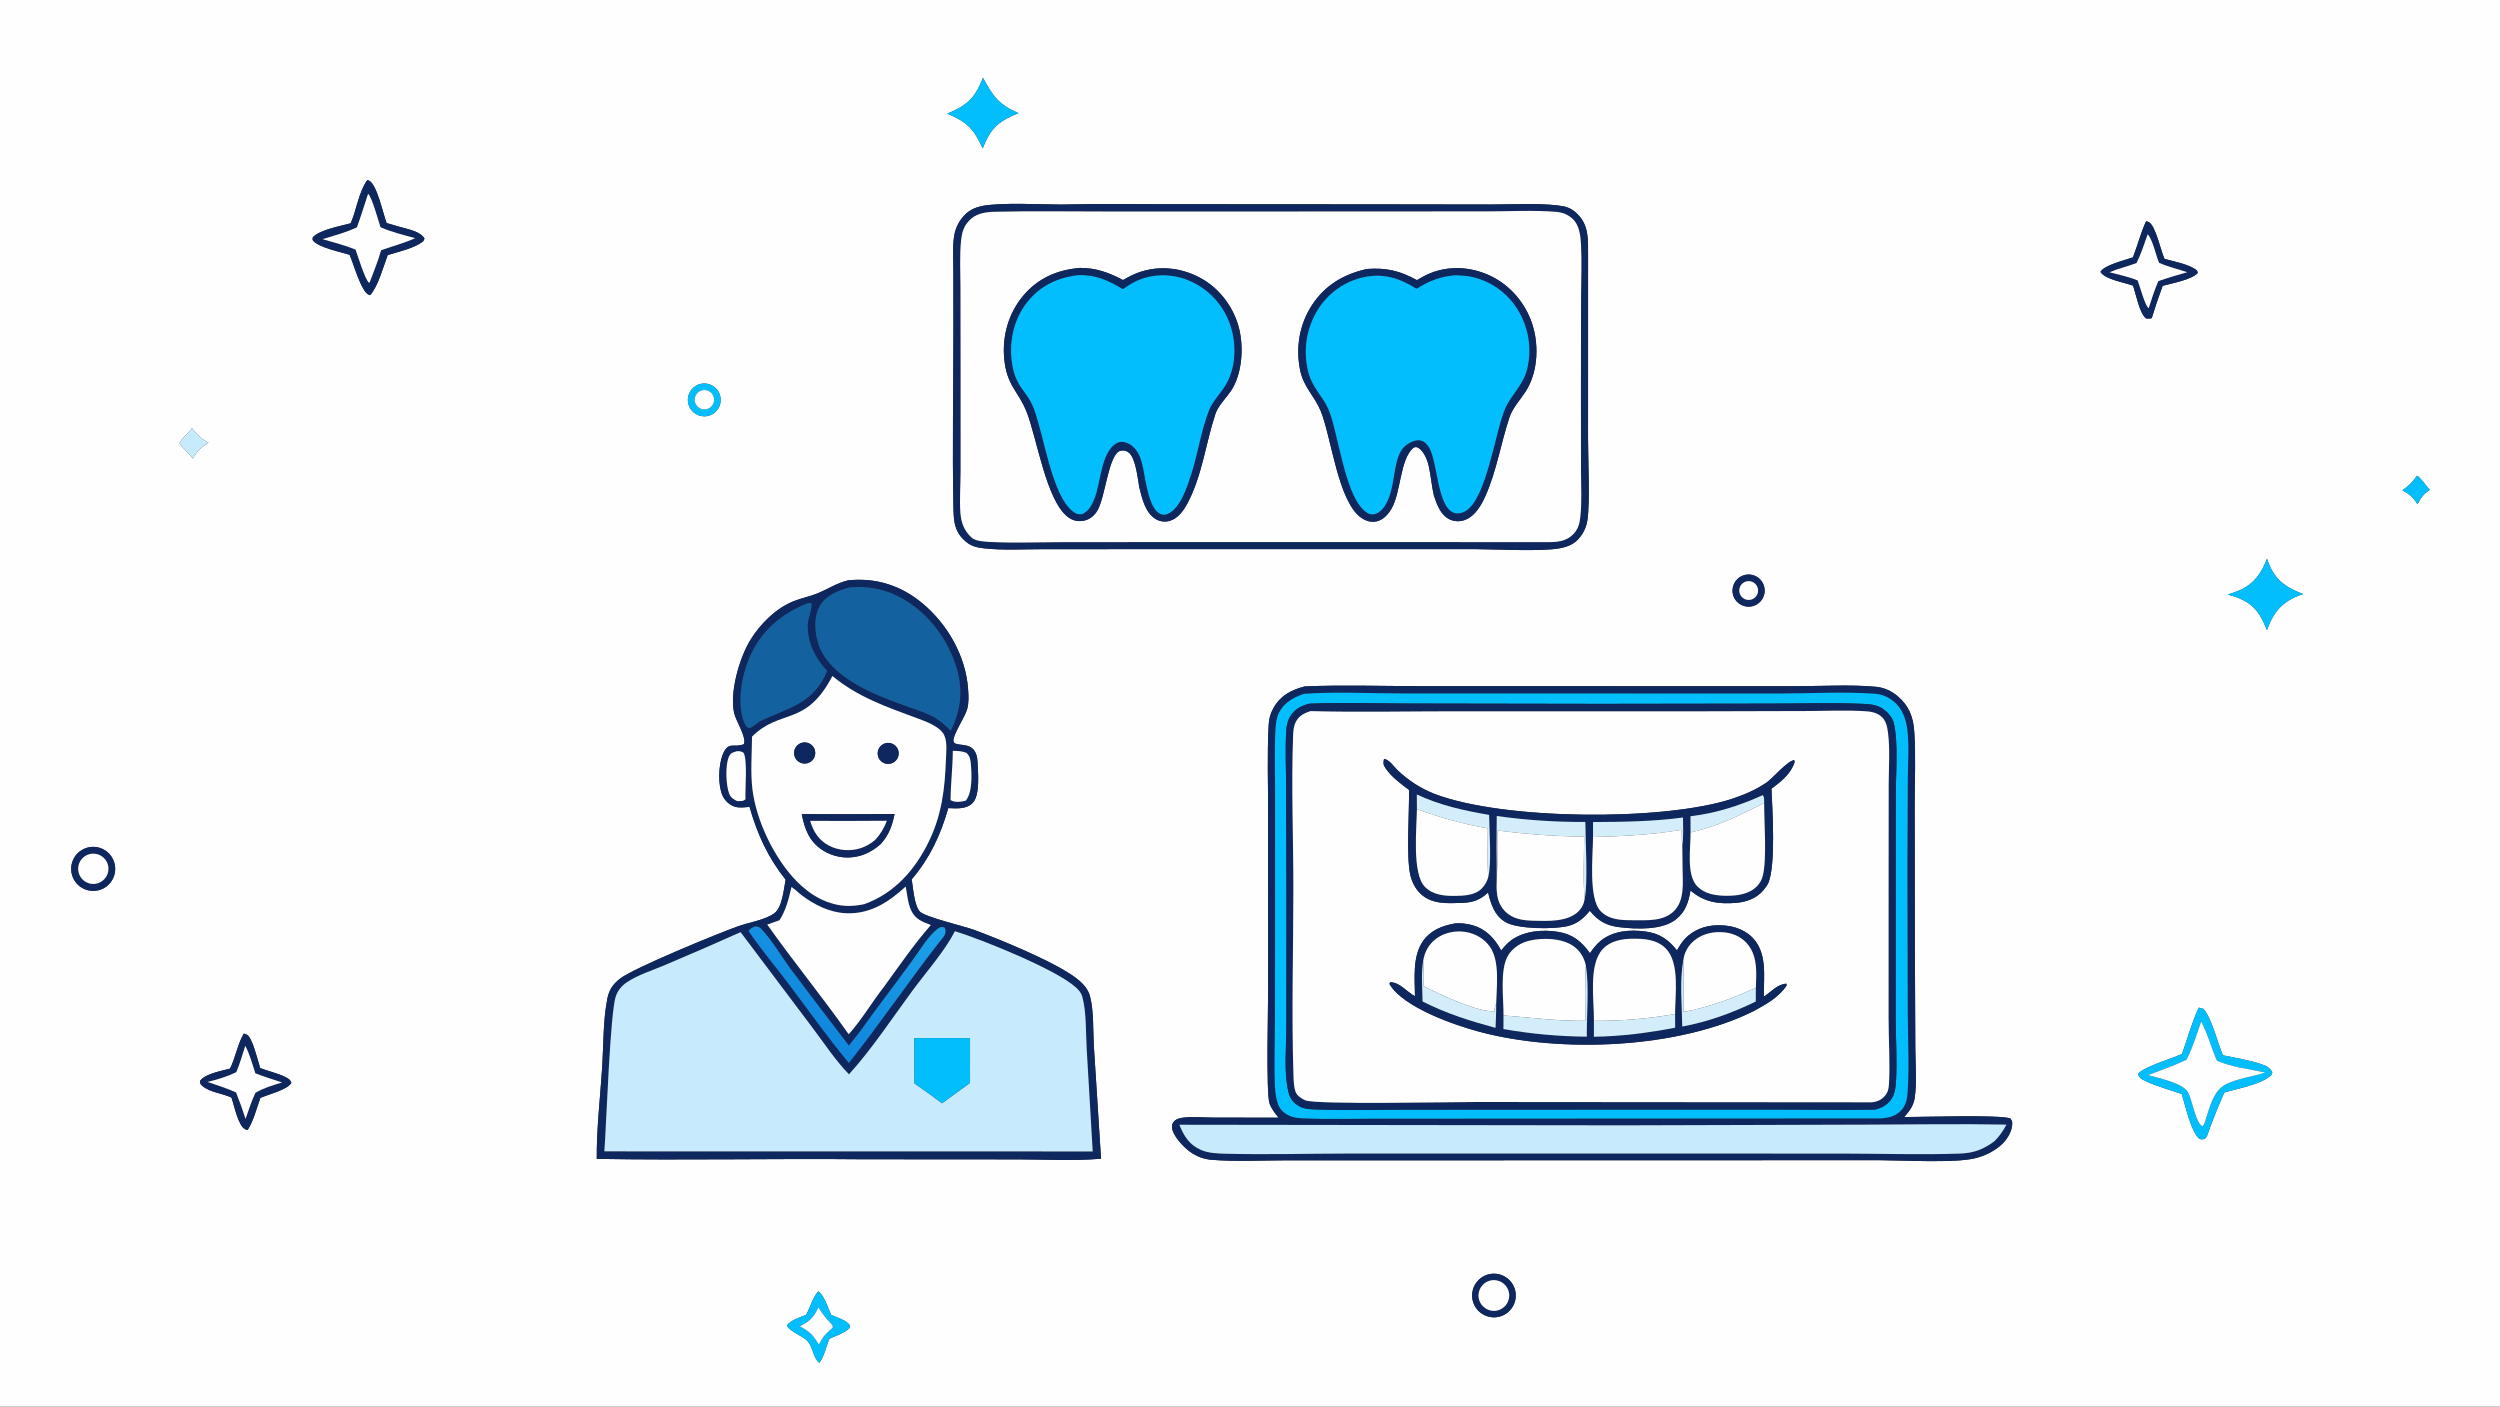 <svg version="1.1" xmlns="http://www.w3.org/2000/svg" style="display: block;" viewBox="0 0 2048 1152" width="1820" height="1024" preserveAspectRatio="none">
<rect x="0" y="0" width="2048" height="1152" fill="#333333" stroke="none"/>
<defs>
	<linearGradient id="Gradient1" gradientUnits="userSpaceOnUse" x1="647.332" y1="837.434" x2="716.035" y2="726.668">
		<stop class="stop0" offset="0" stop-opacity="1" stop-color="rgb(16,134,221)"/>
		<stop class="stop1" offset="1" stop-opacity="1" stop-color="rgb(28,160,232)"/>
	</linearGradient>
</defs>
<path transform="translate(0,0)" fill="rgb(254,254,254)" d="M 0 0 L 2048 0 L 2048 1152 L 0 1152 L 0 0 z M 805.251 63.668 C 799.838 77.821 793.934 85.143 779.77 91.433 C 778.504 91.998 777.228 92.538 775.942 93.052 C 792.113 99.822 797.87 105.566 805.04 121.546 C 810.226 108.016 815.843 100.796 829.366 94.733 C 830.993 93.991 832.646 93.309 834.323 92.688 C 818.209 85.69 813.423 78.889 805.251 63.668 z M 300.976 147.401 C 293.824 157.142 292.183 171.765 287.266 182.854 C 279.041 185.233 261.907 188.062 256.241 194.379 C 256.166 195.245 255.793 196.239 256.358 196.944 C 261.07 202.829 279.049 206.304 286.375 208.661 C 289.472 215.41 295.897 239.002 302.135 241.397 C 302.481 241.53 302.836 241.637 303.186 241.757 C 309.95 234.156 313.905 218.639 317.605 208.915 C 326.718 206.026 339.185 203.487 346.702 197.633 L 347.775 195.431 C 344.552 189.533 334.094 187.725 327.943 185.923 L 316.714 182.68 C 313.869 175.34 308.825 150.997 302.339 147.963 C 301.894 147.755 301.434 147.579 300.976 147.401 z M 871.374 167.52 C 854.329 167.615 818.653 165.506 803.745 168.89 C 798.809 170.011 794.152 172.139 790.568 175.773 C 785.703 180.704 782.648 186.663 781.594 193.514 C 780.266 202.156 780.993 211.754 780.993 220.501 L 781.045 269.044 C 781.083 317.958 780.007 367.126 781.072 416.012 C 781.294 426.209 781.636 434.35 789.354 441.897 C 794.67 447.096 799.146 448.314 806.447 449.12 C 821.744 450.809 837.866 449.792 853.291 449.803 L 939.548 449.746 L 1209.51 449.762 C 1226.76 449.824 1262.3 451.849 1277.56 449.06 C 1282.81 448.101 1288.09 446.338 1291.98 442.551 C 1296.47 438.124 1299.41 432.374 1300.38 426.148 C 1302.66 410.779 1300.91 376.526 1300.93 359.299 L 1300.95 208.81 C 1300.94 196.43 1301.71 184.514 1292.13 175.173 C 1286.97 170.146 1282.64 168.946 1275.57 168.181 C 1257.93 166.271 1239.11 167.502 1221.35 167.488 L 1124.36 167.344 L 950.731 167.228 C 924.816 167.271 898.763 166.801 872.862 167.476 L 871.374 167.52 z M 1758.07 181.202 C 1753.66 190.768 1751.13 201.011 1747.28 210.784 C 1741.15 212.97 1723.49 217.188 1720.7 222.687 C 1724.54 229.009 1740.45 231.285 1747.36 233.95 C 1749.88 241.038 1752.57 256.523 1758.1 260.865 C 1759.77 260.984 1761.07 261.059 1762.71 260.553 C 1765.44 251.654 1768.41 242.834 1771.64 234.102 C 1779.08 231.962 1795.51 229.18 1800.42 223.521 C 1799.9 221.366 1799.51 221.133 1797.63 220.016 C 1790.72 215.914 1780.93 214.165 1773.21 212.039 C 1770.07 205.614 1765.82 183.988 1759.92 181.728 C 1759.32 181.495 1758.71 181.343 1758.07 181.202 z M 575.747 314.131 C 568.473 314.779 563.045 321.116 563.523 328.404 C 564.001 335.692 570.21 341.265 577.507 340.958 C 582.381 340.752 586.761 337.922 588.953 333.564 C 591.144 329.205 590.803 324.001 588.061 319.966 C 585.319 315.931 580.607 313.698 575.747 314.131 z M 157.286 350.62 C 154.532 354.807 148.364 359.12 146.998 363.275 C 150.355 367.729 154.663 371.062 157.975 375.649 C 161.407 369.376 164.815 366.279 170.832 362.513 C 164.84 359.43 161.277 355.96 157.286 350.62 z M 1979.99 389.613 C 1976.5 394.791 1973.13 398.042 1968.02 401.549 C 1974.02 404.754 1976.88 407.302 1980.43 413.027 C 1983.1 407.621 1985.49 404.414 1990.58 401.164 C 1987.91 398.686 1982.57 390.572 1979.99 389.613 z M 1857.08 457.57 C 1852.62 469.472 1846.53 478.272 1834.47 483.545 C 1831.38 484.896 1828.09 485.909 1824.88 486.939 C 1836.83 490.048 1845.58 494.24 1852.06 505.336 C 1854.04 508.735 1855.55 512.451 1857.05 516.082 C 1861.57 503.617 1867.22 495.156 1879.64 489.312 C 1881.92 488.241 1884.29 487.357 1886.66 486.499 C 1874.5 481.858 1865.38 476.539 1859.73 464.186 C 1858.74 462.024 1857.9 459.797 1857.08 457.57 z M 1427.52 471.474 C 1420.93 474.129 1417.63 481.535 1420.07 488.213 C 1422.5 494.89 1429.8 498.432 1436.55 496.217 C 1441.12 494.719 1444.51 490.847 1445.4 486.118 C 1446.28 481.388 1444.52 476.553 1440.8 473.504 C 1437.07 470.455 1431.99 469.677 1427.52 471.474 z M 694.803 475.287 C 685.185 477.639 678.517 482.375 669.648 485.999 C 663.426 488.542 656.701 489.819 650.433 492.268 C 635.751 498.005 622.643 511.084 614.563 524.385 C 605.634 539.085 597.534 567.266 601.466 584.259 C 602.863 590.299 611.862 604.089 609.37 609.47 C 601.331 612.965 596.514 606.268 591.823 618.61 C 588.559 627.195 588.07 643.195 591.885 651.533 C 593.74 655.586 597.232 658.969 601.426 660.501 C 605.323 661.925 609.973 661.16 614.02 660.83 C 620.269 682.906 629.194 702.449 643.577 720.424 C 642.043 728.252 640.974 743.212 634.184 748.092 C 626.69 753.477 613.319 755.524 604.527 758.652 C 588.303 764.423 519.57 792.602 508.198 801.337 C 502.233 805.918 498.999 810.528 497.534 817.908 C 493.988 835.768 494.484 855.676 493.311 873.909 C 491.716 898.697 488.689 924.295 488.856 949.117 C 561.287 950.388 633.802 948.719 706.25 949.443 L 834.367 949.536 C 856.545 949.531 879.905 950.965 901.974 948.967 L 896.112 857.009 C 895.327 844.328 896.156 827.981 892.893 815.78 C 891.537 810.707 887.968 806.435 884.06 803.058 C 868.127 789.289 819.38 769.527 798.051 761.594 C 790.133 758.648 757.888 751.072 753.615 746.658 C 748.94 741.829 747.997 726.795 746.875 720.23 C 761.876 702.446 770.443 684.107 776.822 661.858 C 783.49 662.055 791.312 662.922 796.553 657.855 C 803.095 651.531 801.162 633.03 800.821 624.297 C 800.665 620.283 799.735 615.85 796.641 613.035 C 791.409 608.276 781.654 611.499 781.057 606.927 C 780.403 601.912 790.311 587.688 792.262 580.899 C 793.795 575.563 793.443 569.886 793.063 564.406 C 791.185 537.32 776.17 511.079 755.402 493.918 C 738.145 479.658 718.114 473.163 695.745 475.192 L 694.803 475.287 z M 1068.78 562.171 C 1057.95 565.067 1049.15 569.454 1043.43 579.529 C 1040.65 584.413 1039.56 588.389 1039.26 594.022 C 1037.97 618.119 1038.88 642.741 1038.84 666.888 L 1038.88 808.763 C 1038.9 824.243 1037.08 894.348 1039.93 903.483 C 1041.21 907.604 1044.69 912.087 1047.45 915.39 L 993.809 915.301 C 985.878 915.279 977.264 914.336 969.427 915.333 C 966.902 915.655 963.769 916.309 961.967 918.204 C 960.562 919.683 959.963 921.289 960.114 923.36 C 960.605 930.092 969.525 939.413 974.678 943.15 C 980.005 947.012 985.879 949.334 992.443 949.872 C 1012.4 951.507 1033.34 950.326 1053.39 950.31 L 1167.65 950.303 L 1539.75 950.205 C 1558.82 950.281 1600.82 952.654 1617.52 948.711 C 1625.92 946.729 1634.5 942.616 1640.66 936.473 C 1644.92 932.22 1648.59 925.727 1648.42 919.543 C 1648.38 917.965 1647.68 917.262 1646.85 915.968 C 1637.03 912.804 1574.24 914.892 1559.94 914.882 C 1564.21 909.971 1567.69 905.442 1568.59 898.841 C 1570.38 885.68 1569.1 871.3 1569.03 857.971 L 1568.68 779.033 L 1568.51 660.011 C 1568.48 639.859 1569.54 619.119 1568.15 599.058 C 1567.32 587.089 1563.82 578.035 1554.64 570.228 C 1549.45 565.812 1543.2 563.039 1536.4 562.433 C 1515.42 560.563 1493.17 561.967 1472.07 561.981 L 1349.34 561.974 L 1163.78 561.95 C 1132.28 561.961 1100.23 560.837 1068.78 562.171 z M 71.291 694.301 C 61.71 697.096 56.22 707.142 59.044 716.715 C 61.867 726.288 71.929 731.747 81.494 728.896 C 91.019 726.056 96.451 716.045 93.639 706.512 C 90.828 696.978 80.833 691.517 71.291 694.301 z M 1801.24 825.235 C 1795.46 837.444 1792.14 850.566 1787.46 863.19 C 1780.65 866.519 1753.91 874.407 1751.48 879.87 C 1752.48 882.728 1754.44 883.865 1757.11 885.142 C 1766.59 889.667 1777.37 892.501 1787.28 896.028 C 1790.62 906.517 1794.07 924.384 1801.36 932.517 C 1803.8 933.426 1803.94 933.339 1806.42 932.497 L 1808.03 930.249 C 1812.25 918.239 1816.96 906.408 1822.16 894.79 C 1833.29 891.322 1851.83 888.417 1860.49 880.692 L 1861.51 878.285 C 1859.62 874.316 1856.23 872.872 1852.18 871.482 C 1842.33 868.1 1831.2 866.483 1820.99 864.258 C 1817.02 855.122 1811.32 832.386 1804.92 826.222 L 1801.24 825.235 z M 199.72 846.498 C 194.544 855.335 193.05 865.991 188.453 875.166 C 181.578 877.116 168.157 879.316 163.913 885.195 C 164.004 887.364 163.872 887.692 165.589 889.223 C 171.717 894.688 182.28 895.412 189.602 898.918 C 191.949 905.428 195.006 922.198 201.063 924.942 C 201.757 925.256 202.013 925.297 202.812 925.537 C 207.754 918.004 210.176 907.645 213.307 899.183 C 219.834 896.31 235.368 892.535 238.685 886.903 C 237.77 884.172 236.425 883.489 233.925 882.196 C 227.422 878.832 219.878 877.466 213.111 874.664 C 211.463 869.499 206.802 849.924 202.406 847.479 C 201.56 847.008 200.656 846.718 199.72 846.498 z M 1219.89 1043.59 C 1210.28 1045.77 1204.24 1055.31 1206.39 1064.93 C 1208.54 1074.54 1218.07 1080.61 1227.69 1078.49 C 1237.35 1076.36 1243.45 1066.78 1241.29 1057.13 C 1239.13 1047.47 1229.54 1041.4 1219.89 1043.59 z M 670.183 1057.63 C 665.576 1063.29 663.813 1070.49 660.419 1076.84 C 655.671 1078.83 647.428 1081.17 644.729 1085.66 C 646.625 1090.56 657.642 1093.94 661.77 1098.6 C 666.134 1103.54 666.125 1112.32 671.218 1116.14 C 675.592 1110.36 676.526 1102.83 679.562 1096.37 C 684.674 1093.94 692.214 1091.7 695.991 1087.57 C 696.056 1086.61 696.406 1085.53 695.765 1084.78 C 692.504 1080.95 685.454 1078.95 680.935 1076.95 C 678.525 1071.81 674.879 1060.17 670.183 1057.63 z"/>
<path transform="translate(0,0)" fill="rgb(3,190,252)" d="M 775.942 93.052 C 777.228 92.538 778.504 91.998 779.77 91.433 C 793.934 85.143 799.838 77.821 805.251 63.668 C 813.423 78.889 818.209 85.69 834.323 92.688 C 832.646 93.309 830.993 93.991 829.366 94.733 C 815.843 100.796 810.226 108.016 805.04 121.546 C 797.87 105.566 792.113 99.822 775.942 93.052 z"/>
<path transform="translate(0,0)" fill="rgb(14,39,95)" d="M 287.266 182.854 C 292.183 171.765 293.824 157.142 300.976 147.401 C 301.434 147.579 301.894 147.755 302.339 147.963 C 308.825 150.997 313.869 175.34 316.714 182.68 L 327.943 185.923 C 334.094 187.725 344.552 189.533 347.775 195.431 L 346.702 197.633 C 339.185 203.487 326.718 206.026 317.605 208.915 C 313.905 218.639 309.95 234.156 303.186 241.757 C 302.836 241.637 302.481 241.53 302.135 241.397 C 295.897 239.002 289.472 215.41 286.375 208.661 C 279.049 206.304 261.07 202.829 256.358 196.944 C 255.793 196.239 256.166 195.245 256.241 194.379 C 261.907 188.062 279.041 185.233 287.266 182.854 z M 301.54 158.711 C 298.509 167.848 295.704 177.14 292.394 186.175 C 283.534 190.428 273.665 192.952 264.294 195.881 C 273.204 198.569 282.646 200.841 291.238 204.383 C 293.221 209.637 298.883 228.677 302.203 231.473 L 302.771 231.405 C 306.118 222.667 309.643 213.952 312.219 204.948 C 321.386 201.692 331.274 199.016 340.125 195.071 C 330.626 192.453 320.768 190.074 311.719 186.135 C 310.103 181.302 304.599 161.111 301.54 158.711 z"/>
<path transform="translate(0,0)" fill="rgb(254,254,254)" d="M 292.394 186.175 C 295.704 177.14 298.509 167.848 301.54 158.711 C 304.599 161.111 310.103 181.302 311.719 186.135 C 320.768 190.074 330.626 192.453 340.125 195.071 C 331.274 199.016 321.386 201.692 312.219 204.948 C 309.643 213.952 306.118 222.667 302.771 231.405 L 302.203 231.473 C 298.883 228.677 293.221 209.637 291.238 204.383 C 282.646 200.841 273.204 198.569 264.294 195.881 C 273.665 192.952 283.534 190.428 292.394 186.175 z"/>
<path transform="translate(0,0)" fill="rgb(14,39,95)" d="M 1209.51 449.762 L 939.548 449.746 L 853.291 449.803 C 837.866 449.792 821.744 450.809 806.447 449.12 C 799.146 448.314 794.67 447.096 789.354 441.897 C 781.636 434.35 781.294 426.209 781.072 416.012 C 780.007 367.126 781.083 317.958 781.045 269.044 L 780.993 220.501 C 780.993 211.754 780.266 202.156 781.594 193.514 C 782.648 186.663 785.703 180.704 790.568 175.773 C 794.152 172.139 798.809 170.011 803.745 168.89 C 818.653 165.506 854.329 167.615 871.374 167.52 L 872.862 167.476 C 898.763 166.801 924.816 167.271 950.731 167.228 L 1124.36 167.344 L 1221.35 167.488 C 1239.11 167.502 1257.93 166.271 1275.57 168.181 C 1282.64 168.946 1286.97 170.146 1292.13 175.173 C 1301.71 184.514 1300.94 196.43 1300.95 208.81 L 1300.93 359.299 C 1300.91 376.526 1302.66 410.779 1300.38 426.148 C 1299.41 432.374 1296.47 438.124 1291.98 442.551 C 1288.09 446.338 1282.81 448.101 1277.56 449.06 C 1262.3 451.849 1226.76 449.824 1209.51 449.762 z M 813.665 173.47 C 806.019 173.825 798.991 175.116 793.573 181.039 C 789.355 185.652 787.919 190.829 787.308 196.907 C 786.026 209.657 786.816 223.114 786.837 235.937 L 786.938 305.159 L 786.955 385.482 C 786.958 396.81 785.956 408.483 786.736 419.765 C 787.306 428.002 789.868 434.827 796.074 440.416 C 799.644 443.631 808.794 443.755 813.556 443.967 C 831.451 444.764 849.686 444.069 867.622 444.037 L 968.04 443.937 L 1270.25 443.995 C 1277.53 443.804 1283.93 442.767 1289.12 437.202 C 1293.17 432.851 1294.16 428.059 1294.73 422.286 C 1295.89 410.602 1295.17 398.287 1295.16 386.533 L 1295.08 320.837 L 1295.2 242.038 C 1295.24 228.087 1295.88 213.816 1295.14 199.894 C 1294.76 192.89 1293.71 184.012 1288.14 179.095 C 1284.13 175.558 1280.06 173.944 1274.76 173.511 C 1256.34 172.007 1236.95 173.116 1218.43 173.132 L 1109.4 173.209 L 912.069 173.249 C 879.321 173.3 846.393 172.665 813.665 173.47 z"/>
<path transform="translate(0,0)" fill="rgb(254,254,254)" d="M 1270.25 443.995 L 968.04 443.937 L 867.622 444.037 C 849.686 444.069 831.451 444.764 813.556 443.967 C 808.794 443.755 799.644 443.631 796.074 440.416 C 789.868 434.827 787.306 428.002 786.736 419.765 C 785.956 408.483 786.958 396.81 786.955 385.482 L 786.938 305.159 L 786.837 235.937 C 786.816 223.114 786.026 209.657 787.308 196.907 C 787.919 190.829 789.355 185.652 793.573 181.039 C 798.991 175.116 806.019 173.825 813.665 173.47 C 846.393 172.665 879.321 173.3 912.069 173.249 L 1109.4 173.209 L 1218.43 173.132 C 1236.95 173.116 1256.34 172.007 1274.76 173.511 C 1280.06 173.944 1284.13 175.558 1288.14 179.095 C 1293.71 184.012 1294.76 192.89 1295.14 199.894 C 1295.88 213.816 1295.24 228.087 1295.2 242.038 L 1295.08 320.837 L 1295.16 386.533 C 1295.17 398.287 1295.89 410.602 1294.73 422.286 C 1294.16 428.059 1293.17 432.851 1289.12 437.202 C 1283.93 442.767 1277.53 443.804 1270.25 443.995 z M 884.789 219.413 C 866.107 221.02 850.501 227.645 838.167 242.273 C 826.235 256.422 820.94 275.16 822.631 293.488 C 824.751 316.454 834.388 320.13 841.24 337.945 C 849.639 359.782 856.946 408.871 874.296 423.012 C 877.986 426.019 882.098 427.228 886.808 426.605 C 891.624 425.967 895.263 423.432 898.089 419.546 C 905.731 409.039 907.588 371.344 918.16 369.087 C 920.5 368.588 922.708 369.099 924.587 370.567 C 930.503 375.19 932.002 392.042 933.31 399.187 C 935.641 408.334 938.258 420.295 947.159 425.359 C 950.252 427.119 954.311 427.613 957.765 426.731 C 964.694 424.962 969.453 418.404 972.648 412.451 C 984.845 389.726 987.705 362.944 995.732 338.785 C 997.758 332.69 1004.4 325.92 1008.14 320.515 C 1018.11 306.087 1019.18 282.179 1014.27 266.118 C 1009.2 249.532 997.802 235.083 982.318 227.083 C 967.274 219.312 950.279 217.387 934.116 222.687 C 929.135 224.32 924.51 226.778 919.956 229.346 C 908.695 223.325 897.717 219.345 884.789 219.413 z M 1120.07 220.262 C 1101.16 224.327 1085.6 233.355 1074.81 249.845 C 1064.36 265.822 1061.21 285.052 1065.17 303.645 C 1068.06 317.189 1077 324.591 1081.88 336.502 C 1090.82 358.343 1096.13 411.648 1115.64 424.415 C 1119.23 426.766 1123.46 427.966 1127.72 426.997 C 1132.94 425.812 1136.86 421.621 1139.56 417.218 C 1147.97 403.455 1146.52 375.901 1158.11 366.533 C 1159.81 366.119 1160.29 365.904 1161.86 366.774 C 1166.16 369.165 1169.2 376.443 1170.26 380.973 C 1172.2 389.201 1172.73 397.714 1174.65 405.967 C 1177.19 413.24 1179.96 421.603 1187.37 425.289 C 1191.2 427.197 1195.86 427.362 1199.87 425.913 C 1208.41 422.833 1213.52 413.762 1216.99 405.931 C 1226.14 385.294 1229.51 362.819 1236.63 341.575 C 1239.11 334.176 1245.52 327.226 1249.77 320.671 C 1260.49 304.161 1261.02 280.028 1254.06 262.143 C 1247.63 245.597 1235.2 232.036 1218.84 224.969 C 1203.82 218.476 1187.24 217.627 1171.9 223.669 C 1168.02 225.199 1164.36 227.344 1160.74 229.419 C 1146.97 221.817 1135.81 219.167 1120.07 220.262 z"/>
<path transform="translate(0,0)" fill="rgb(14,39,95)" d="M 1747.28 210.784 C 1751.13 201.011 1753.66 190.768 1758.07 181.202 C 1758.71 181.343 1759.32 181.495 1759.92 181.728 C 1765.82 183.988 1770.07 205.614 1773.21 212.039 C 1780.93 214.165 1790.72 215.914 1797.63 220.016 C 1799.51 221.133 1799.9 221.366 1800.42 223.521 C 1795.51 229.18 1779.08 231.962 1771.64 234.102 C 1768.41 242.834 1765.44 251.654 1762.71 260.553 C 1761.07 261.059 1759.77 260.984 1758.1 260.865 C 1752.57 256.523 1749.88 241.038 1747.36 233.95 C 1740.45 231.285 1724.54 229.009 1720.7 222.687 C 1723.49 217.188 1741.15 212.97 1747.28 210.784 z M 1759.43 191.755 C 1756.58 199.632 1754.02 207.894 1750.29 215.393 C 1743.04 218.237 1735.23 219.905 1728.14 222.951 C 1735.69 225.01 1743.95 226.653 1751.15 229.653 C 1752.95 234.144 1757.27 250.868 1760.23 252.366 C 1762.57 244.848 1764.97 237.51 1768.08 230.271 C 1775.91 227.525 1783.78 225.158 1791.78 222.939 C 1784.21 220.343 1775.87 218.568 1768.66 215.193 C 1765.89 208.405 1763.81 197.302 1759.43 191.755 z"/>
<path transform="translate(0,0)" fill="rgb(254,254,254)" d="M 1750.29 215.393 C 1754.02 207.894 1756.58 199.632 1759.43 191.755 C 1763.81 197.302 1765.89 208.405 1768.66 215.193 C 1775.87 218.568 1784.21 220.343 1791.78 222.939 C 1783.78 225.158 1775.91 227.525 1768.08 230.271 C 1764.97 237.51 1762.57 244.848 1760.23 252.366 C 1757.27 250.868 1752.95 234.144 1751.15 229.653 C 1743.95 226.653 1735.69 225.01 1728.14 222.951 C 1735.23 219.905 1743.04 218.237 1750.29 215.393 z"/>
<path transform="translate(0,0)" fill="rgb(14,39,95)" d="M 933.31 399.187 C 932.002 392.042 930.503 375.19 924.587 370.567 C 922.708 369.099 920.5 368.588 918.16 369.087 C 907.588 371.344 905.731 409.039 898.089 419.546 C 895.263 423.432 891.624 425.967 886.808 426.605 C 882.098 427.228 877.986 426.019 874.296 423.012 C 856.946 408.871 849.639 359.782 841.24 337.945 C 834.388 320.13 824.751 316.454 822.631 293.488 C 820.94 275.16 826.235 256.422 838.167 242.273 C 850.501 227.645 866.107 221.02 884.789 219.413 C 897.717 219.345 908.695 223.325 919.956 229.346 C 924.51 226.778 929.135 224.32 934.116 222.687 C 950.279 217.387 967.274 219.312 982.318 227.083 C 997.802 235.083 1009.2 249.532 1014.27 266.118 C 1019.18 282.179 1018.11 306.087 1008.14 320.515 C 1004.4 325.92 997.758 332.69 995.732 338.785 C 987.705 362.944 984.845 389.726 972.648 412.451 C 969.453 418.404 964.694 424.962 957.765 426.731 C 954.311 427.613 950.252 427.119 947.159 425.359 C 938.258 420.295 935.641 408.334 933.31 399.187 z M 883.207 225.378 C 866.407 227.334 852.046 234.069 841.408 247.591 C 830.708 261.193 826.679 278.809 828.856 295.822 C 831.666 317.772 840.798 318.944 846.805 334.372 C 855.23 356.009 861.403 405.162 878.939 418.927 C 881.459 420.905 883.342 421.433 886.514 421.096 C 892.197 418.47 894.883 412.856 896.997 407.241 C 901.63 394.931 902.244 369.578 914.88 362.894 C 917.584 361.463 920.235 361.629 923.043 362.658 C 928.16 364.532 931.86 369.219 933.833 374.132 C 936.144 379.888 937.04 386.862 938.23 392.991 C 939.862 400.767 942.496 416.397 950.008 420.603 C 952.162 421.809 954.316 421.81 956.577 420.866 C 967.04 416.496 972.739 398.043 975.962 388.035 C 981.383 371.203 983.999 352.497 990.353 336.204 C 993.21 328.878 999.81 322.266 1003.95 315.507 C 1014.09 298.938 1013.09 274.893 1004.39 258.069 C 997.143 243.774 984.493 232.963 969.245 228.037 C 955.771 223.788 940.712 224.775 928.205 231.554 C 925.338 233.108 922.518 234.965 919.906 236.921 C 908.282 229.773 897.262 224.826 883.207 225.378 z"/>
<path transform="translate(0,0)" fill="rgb(14,39,95)" d="M 1174.65 405.967 C 1172.73 397.714 1172.2 389.201 1170.26 380.973 C 1169.2 376.443 1166.16 369.165 1161.86 366.774 C 1160.29 365.904 1159.81 366.119 1158.11 366.533 C 1146.52 375.901 1147.97 403.455 1139.56 417.218 C 1136.86 421.621 1132.94 425.812 1127.72 426.997 C 1123.46 427.966 1119.23 426.766 1115.64 424.415 C 1096.13 411.648 1090.82 358.343 1081.88 336.502 C 1077 324.591 1068.06 317.189 1065.17 303.645 C 1061.21 285.052 1064.36 265.822 1074.81 249.845 C 1085.6 233.355 1101.16 224.327 1120.07 220.262 C 1135.81 219.167 1146.97 221.817 1160.74 229.419 C 1164.36 227.344 1168.02 225.199 1171.9 223.669 C 1187.24 217.627 1203.82 218.476 1218.84 224.969 C 1235.2 232.036 1247.63 245.597 1254.06 262.143 C 1261.02 280.028 1260.49 304.161 1249.77 320.671 C 1245.52 327.226 1239.11 334.176 1236.63 341.575 C 1229.51 362.819 1226.14 385.294 1216.99 405.931 C 1213.52 413.762 1208.41 422.833 1199.87 425.913 C 1195.86 427.362 1191.2 427.197 1187.37 425.289 C 1179.96 421.603 1177.19 413.24 1174.65 405.967 z M 1192.27 225.417 C 1179.92 226.464 1170.93 229.967 1160.48 236.534 C 1146.85 227.926 1133.35 223.49 1117.11 227.047 C 1101.38 230.489 1088.24 239.947 1079.64 253.517 C 1070.42 268.288 1067.45 286.115 1071.38 303.077 C 1074.84 318.257 1083.36 323.506 1088.55 335.869 C 1096.56 354.953 1102.15 410.31 1120.61 420.337 C 1122.46 421.342 1124.66 421.602 1126.64 420.938 C 1131.43 419.33 1134.62 414.717 1136.64 410.306 C 1140.35 402.189 1141.48 392.51 1142.96 383.769 C 1144.75 375.918 1145.96 368.313 1153.24 363.62 C 1156.12 361.762 1160.08 360.024 1163.56 360.703 C 1166.94 361.363 1169.23 363.983 1170.9 366.822 C 1177.85 378.659 1177.36 415.791 1191.41 420.052 C 1194.42 420.965 1197.64 420.275 1200.31 418.739 C 1217.87 408.629 1224.89 353.377 1232.88 334.948 C 1238.24 322.584 1248.03 315.539 1251.21 301.476 C 1255.05 284.853 1252.05 267.386 1242.9 252.991 C 1234.38 239.41 1220.69 229.892 1205 226.636 C 1200.9 225.818 1196.44 225.56 1192.27 225.417 z"/>
<path transform="translate(0,0)" fill="rgb(3,190,252)" d="M 938.23 392.991 C 937.04 386.862 936.144 379.888 933.833 374.132 C 931.86 369.219 928.16 364.532 923.043 362.658 C 920.235 361.629 917.584 361.463 914.88 362.894 C 902.244 369.578 901.63 394.931 896.997 407.241 C 894.883 412.856 892.197 418.47 886.514 421.096 C 883.342 421.433 881.459 420.905 878.939 418.927 C 861.403 405.162 855.23 356.009 846.805 334.372 C 840.798 318.944 831.666 317.772 828.856 295.822 C 826.679 278.809 830.708 261.193 841.408 247.591 C 852.046 234.069 866.407 227.334 883.207 225.378 C 897.262 224.826 908.282 229.773 919.906 236.921 C 922.518 234.965 925.338 233.108 928.205 231.554 C 940.712 224.775 955.771 223.788 969.245 228.037 C 984.493 232.963 997.143 243.774 1004.39 258.069 C 1013.09 274.893 1014.09 298.938 1003.95 315.507 C 999.81 322.266 993.21 328.878 990.353 336.204 C 983.999 352.497 981.383 371.203 975.962 388.035 C 972.739 398.043 967.04 416.496 956.577 420.866 C 954.316 421.81 952.162 421.809 950.008 420.603 C 942.496 416.397 939.862 400.767 938.23 392.991 z"/>
<path transform="translate(0,0)" fill="rgb(3,190,252)" d="M 1160.48 236.534 C 1170.93 229.967 1179.92 226.464 1192.27 225.417 C 1196.44 225.56 1200.9 225.818 1205 226.636 C 1220.69 229.892 1234.38 239.41 1242.9 252.991 C 1252.05 267.386 1255.05 284.853 1251.21 301.476 C 1248.03 315.539 1238.24 322.584 1232.88 334.948 C 1224.89 353.377 1217.87 408.629 1200.31 418.739 C 1197.64 420.275 1194.42 420.965 1191.41 420.052 C 1177.36 415.791 1177.85 378.659 1170.9 366.822 C 1169.23 363.983 1166.94 361.363 1163.56 360.703 C 1160.08 360.024 1156.12 361.762 1153.24 363.62 C 1145.96 368.313 1144.75 375.918 1142.96 383.769 C 1141.48 392.51 1140.35 402.189 1136.64 410.306 C 1134.62 414.717 1131.43 419.33 1126.64 420.938 C 1124.66 421.602 1122.46 421.342 1120.61 420.337 C 1102.15 410.31 1096.56 354.953 1088.55 335.869 C 1083.36 323.506 1074.84 318.257 1071.38 303.077 C 1067.45 286.115 1070.42 268.288 1079.64 253.517 C 1088.24 239.947 1101.38 230.489 1117.11 227.047 C 1133.35 223.49 1146.85 227.926 1160.48 236.534 z"/>
<path transform="translate(0,0)" fill="rgb(3,190,252)" d="M 577.507 340.958 C 570.21 341.265 564.001 335.692 563.523 328.404 C 563.045 321.116 568.473 314.779 575.747 314.131 C 580.607 313.698 585.319 315.931 588.061 319.966 C 590.803 324.001 591.144 329.205 588.953 333.564 C 586.761 337.922 582.381 340.752 577.507 340.958 z M 572.865 320.612 C 569.257 322.836 568.028 327.499 570.071 331.213 C 572.113 334.926 576.709 336.385 580.519 334.53 C 583.159 333.245 584.875 330.611 584.985 327.677 C 585.094 324.744 583.579 321.989 581.043 320.511 C 578.507 319.032 575.363 319.071 572.865 320.612 z"/>
<path transform="translate(0,0)" fill="rgb(254,254,254)" d="M 580.519 334.53 C 576.709 336.385 572.113 334.926 570.071 331.213 C 568.028 327.499 569.257 322.836 572.865 320.612 C 575.363 319.071 578.507 319.032 581.043 320.511 C 583.579 321.989 585.094 324.744 584.985 327.677 C 584.875 330.611 583.159 333.245 580.519 334.53 z"/>
<path transform="translate(0,0)" fill="rgb(199,234,252)" d="M 157.975 375.649 C 154.663 371.062 150.355 367.729 146.998 363.275 C 148.364 359.12 154.532 354.807 157.286 350.62 C 161.277 355.96 164.84 359.43 170.832 362.513 C 164.815 366.279 161.407 369.376 157.975 375.649 z"/>
<path transform="translate(0,0)" fill="rgb(3,190,252)" d="M 1968.02 401.549 C 1973.13 398.042 1976.5 394.791 1979.99 389.613 C 1982.57 390.572 1987.91 398.686 1990.58 401.164 C 1985.49 404.414 1983.1 407.621 1980.43 413.027 C 1976.88 407.302 1974.02 404.754 1968.02 401.549 z"/>
<path transform="translate(0,0)" fill="rgb(3,190,252)" d="M 1824.88 486.939 C 1828.09 485.909 1831.38 484.896 1834.47 483.545 C 1846.53 478.272 1852.62 469.472 1857.08 457.57 C 1857.9 459.797 1858.74 462.024 1859.73 464.186 C 1865.38 476.539 1874.5 481.858 1886.66 486.499 C 1884.29 487.357 1881.92 488.241 1879.64 489.312 C 1867.22 495.156 1861.57 503.617 1857.05 516.082 C 1855.55 512.451 1854.04 508.735 1852.06 505.336 C 1845.58 494.24 1836.83 490.048 1824.88 486.939 z"/>
<path transform="translate(0,0)" fill="rgb(14,39,95)" d="M 1436.55 496.217 C 1429.8 498.432 1422.5 494.89 1420.07 488.213 C 1417.63 481.535 1420.93 474.129 1427.52 471.474 C 1431.99 469.677 1437.07 470.455 1440.8 473.504 C 1444.52 476.553 1446.28 481.388 1445.4 486.118 C 1444.51 490.847 1441.12 494.719 1436.55 496.217 z M 1429.75 476.452 C 1427.16 477.45 1425.31 479.763 1424.9 482.508 C 1424.49 485.254 1425.59 488.006 1427.77 489.716 C 1429.96 491.425 1432.9 491.827 1435.46 490.768 C 1439.36 489.158 1441.24 484.708 1439.68 480.788 C 1438.12 476.867 1433.69 474.934 1429.75 476.452 z"/>
<path transform="translate(0,0)" fill="rgb(14,39,95)" d="M 614.02 660.83 C 609.973 661.16 605.323 661.925 601.426 660.501 C 597.232 658.969 593.74 655.586 591.885 651.533 C 588.07 643.195 588.559 627.195 591.823 618.61 C 596.514 606.268 601.331 612.965 609.37 609.47 C 611.862 604.089 602.863 590.299 601.466 584.259 C 597.534 567.266 605.634 539.085 614.563 524.385 C 622.643 511.084 635.751 498.005 650.433 492.268 C 656.701 489.819 663.426 488.542 669.648 485.999 C 678.517 482.375 685.185 477.639 694.803 475.287 L 695.745 475.192 C 718.114 473.163 738.145 479.658 755.402 493.918 C 776.17 511.079 791.185 537.32 793.063 564.406 C 793.443 569.886 793.795 575.563 792.262 580.899 C 790.311 587.688 780.403 601.912 781.057 606.927 C 781.654 611.499 791.409 608.276 796.641 613.035 C 799.735 615.85 800.665 620.283 800.821 624.297 C 801.162 633.03 803.095 651.531 796.553 657.855 C 791.312 662.922 783.49 662.055 776.822 661.858 C 770.443 684.107 761.876 702.446 746.875 720.23 C 747.997 726.795 748.94 741.829 753.615 746.658 C 757.888 751.072 790.133 758.648 798.051 761.594 C 819.38 769.527 868.127 789.289 884.06 803.058 C 887.968 806.435 891.537 810.707 892.893 815.78 C 896.156 827.981 895.327 844.328 896.112 857.009 L 901.974 948.967 C 879.905 950.965 856.545 949.531 834.367 949.536 L 706.25 949.443 C 633.802 948.719 561.287 950.388 488.856 949.117 C 488.689 924.295 491.716 898.697 493.311 873.909 C 494.484 855.676 493.988 835.768 497.534 817.908 C 498.999 810.528 502.233 805.918 508.198 801.337 C 519.57 792.602 588.303 764.423 604.527 758.652 C 613.319 755.524 626.69 753.477 634.184 748.092 C 640.974 743.212 642.043 728.252 643.577 720.424 C 629.194 702.449 620.269 682.906 614.02 660.83 z M 696.135 481.093 C 686.582 483.619 677.089 487.119 671.744 496.04 C 666.874 504.168 667.267 515.74 669.573 524.622 C 673.906 541.317 687.768 552.666 702.112 560.927 C 714.124 567.845 727.04 572.776 740.032 577.505 C 749.506 580.953 760.187 583.943 768.628 589.508 C 772.315 592.325 775.615 595.14 778.779 598.537 C 787.835 580.463 789.149 563.417 782.767 544.219 C 774.95 520.706 758.049 499.546 735.749 488.387 C 723.015 482.014 710.302 479.887 696.135 481.093 z M 662.148 493.832 C 640.192 502.514 623.435 516.482 613.986 538.47 C 607.563 553.418 603.348 576.664 609.808 592.074 C 610.789 594.414 611.581 595.529 613.944 596.526 C 616.979 594.96 619.429 593.125 622.064 590.967 C 645.67 579.484 666.116 577.027 677.618 549.572 C 667.807 538.893 661.163 526.013 661.672 511.067 C 661.809 507.018 666.102 496.718 664.473 493.894 L 662.148 493.832 z M 681.909 553.678 C 660.064 595.55 639.486 579.976 616.055 603.322 C 615.956 617.266 614.719 632.549 616.384 646.333 C 619.52 672.293 634.422 703.248 652.77 721.891 C 664.019 733.321 678.621 741.81 695.023 741.956 C 699.29 741.994 703.705 741.384 707.887 740.542 C 733.085 731.528 750.175 711.817 761.466 688.024 C 771.609 666.651 774.062 645.566 774.894 622.238 C 775.114 616.074 776.077 608.549 773.746 602.702 C 770.752 595.195 758.274 590.808 751.16 588.178 C 726.008 578.879 702.912 570.996 681.909 553.678 z M 603.822 615.197 C 601.045 616.081 598.88 616.278 597.417 619.141 C 593.906 626.012 594.625 643.058 597.402 650.159 C 598.591 653.198 601.106 654.759 603.922 656.121 C 606.452 655.969 608.932 656.48 610.688 654.573 C 610.29 645.643 612.43 623.436 609.256 616.654 C 607.319 615.3 606.157 615.215 603.822 615.197 z M 780.546 614.9 C 780.499 628.418 778.758 641.851 778.716 655.281 C 781.784 657.196 786.008 656.904 789.427 656.13 C 790.013 655.998 790.595 655.854 791.176 655.703 C 796.906 648.743 796.071 633.43 795.208 624.593 C 794.866 621.084 794.287 619.313 791.918 616.726 C 788.197 615.051 784.555 615.056 780.546 614.9 z M 648.406 726.446 C 646.079 736.251 644.045 745.055 638.573 753.692 L 628.534 757.232 C 650.08 787.669 673.764 816.576 695.241 847.052 C 705.874 835.328 714.174 820.905 723.992 808.381 C 736.412 791.327 748.645 773.486 762.531 757.583 C 755.383 754.835 749.829 752.952 746.377 745.525 C 743.744 739.86 743.105 732.234 741.968 726.086 C 727.904 738.902 712.913 748.805 693.009 747.937 C 679.737 747.358 667.211 741.118 656.771 733.221 C 653.964 731.098 651.323 728.336 648.406 726.446 z M 618.692 758.671 C 616.484 759.786 614.391 760.301 613.283 762.585 C 623.787 778.03 636.02 792.507 647.278 807.446 C 663.116 828.461 678.541 850.399 695.406 870.553 C 720.816 838.385 743.916 804.501 769.023 772.133 C 771.045 769.628 774.925 765.85 774.6 762.426 C 774.497 761.34 774.186 760.323 773.518 759.454 C 770.981 759.129 770.381 759.042 768.19 760.665 C 760.296 766.512 753.097 778.955 747.197 786.961 C 736.902 800.997 726.516 814.968 716.042 828.872 C 709.272 838.045 702.848 847.69 695.363 856.296 C 679.305 835.454 663.383 814.509 647.596 793.461 C 639.909 783.105 632.763 770.466 624.018 761.159 C 622.159 759.18 621.374 759.184 618.692 758.671 z M 782.292 762.658 C 773.859 779.04 758.763 796.083 747.7 811.061 C 731.247 833.339 714.053 859.478 695.483 879.86 C 684.369 868.51 675.073 854.233 665.484 841.558 L 606.695 763.439 C 586.225 772.601 565.655 781.541 544.99 790.257 C 534.761 794.634 522.397 798.411 513.271 804.668 C 509.271 807.41 506.213 811.13 504.547 815.714 C 499.797 828.779 496.746 921.141 495.098 942.968 L 895.146 943.032 L 890.208 858.852 C 889.4 845.432 890.127 828.969 886.573 816.14 C 885.704 813.003 883.49 810.621 881.134 808.487 C 865.146 794.009 804.29 769.394 782.292 762.658 z"/>
<path transform="translate(0,0)" fill="rgb(254,254,254)" d="M 1435.46 490.768 C 1432.9 491.827 1429.96 491.425 1427.77 489.716 C 1425.59 488.006 1424.49 485.254 1424.9 482.508 C 1425.31 479.763 1427.16 477.45 1429.75 476.452 C 1433.69 474.934 1438.12 476.867 1439.68 480.788 C 1441.24 484.708 1439.36 489.158 1435.46 490.768 z"/>
<path transform="translate(0,0)" fill="rgb(20,97,160)" d="M 768.628 589.508 C 760.187 583.943 749.506 580.953 740.032 577.505 C 727.04 572.776 714.124 567.845 702.112 560.927 C 687.768 552.666 673.906 541.317 669.573 524.622 C 667.267 515.74 666.874 504.168 671.744 496.04 C 677.089 487.119 686.582 483.619 696.135 481.093 C 710.302 479.887 723.015 482.014 735.749 488.387 C 758.049 499.546 774.95 520.706 782.767 544.219 C 789.149 563.417 787.835 580.463 778.779 598.537 C 775.615 595.14 772.315 592.325 768.628 589.508 z"/>
<path transform="translate(0,0)" fill="rgb(20,97,160)" d="M 622.064 590.967 C 619.429 593.125 616.979 594.96 613.944 596.526 C 611.581 595.529 610.789 594.414 609.808 592.074 C 603.348 576.664 607.563 553.418 613.986 538.47 C 623.435 516.482 640.192 502.514 662.148 493.832 L 664.473 493.894 C 666.102 496.718 661.809 507.018 661.672 511.067 C 661.163 526.013 667.807 538.893 677.618 549.572 C 666.116 577.027 645.67 579.484 622.064 590.967 z"/>
<path transform="translate(0,0)" fill="rgb(254,254,254)" d="M 616.055 603.322 C 639.486 579.976 660.064 595.55 681.909 553.678 C 702.912 570.996 726.008 578.879 751.16 588.178 C 758.274 590.808 770.752 595.195 773.746 602.702 C 776.077 608.549 775.114 616.074 774.894 622.238 C 774.062 645.566 771.609 666.651 761.466 688.024 C 750.175 711.817 733.085 731.528 707.887 740.542 C 703.705 741.384 699.29 741.994 695.023 741.956 C 678.621 741.81 664.019 733.321 652.77 721.891 C 634.422 703.248 619.52 672.293 616.384 646.333 C 614.719 632.549 615.956 617.266 616.055 603.322 z M 655.9 608.669 C 651.482 610.48 649.357 615.52 651.145 619.947 C 652.933 624.374 657.961 626.525 662.398 624.76 C 666.866 622.982 669.036 617.908 667.235 613.449 C 665.434 608.99 660.35 606.846 655.9 608.669 z M 725.456 608.691 C 720.82 609.879 718.041 614.619 719.268 619.245 C 720.495 623.871 725.257 626.611 729.873 625.345 C 734.435 624.095 737.136 619.4 735.923 614.828 C 734.711 610.256 730.038 607.516 725.456 608.691 z M 656.781 666.724 C 659.158 678.869 662.809 688.991 673.681 696.174 C 682.191 701.721 692.58 703.598 702.493 701.379 C 709.861 699.782 715.881 696.125 721.525 691.235 C 728.235 683.713 730.801 676.431 732.848 666.685 C 707.493 666.867 682.137 666.88 656.781 666.724 z"/>
<path transform="translate(0,0)" fill="rgb(14,39,95)" d="M 1047.45 915.39 C 1044.69 912.087 1041.21 907.604 1039.93 903.483 C 1037.08 894.348 1038.9 824.243 1038.88 808.763 L 1038.84 666.888 C 1038.88 642.741 1037.97 618.119 1039.26 594.022 C 1039.56 588.389 1040.65 584.413 1043.43 579.529 C 1049.15 569.454 1057.95 565.067 1068.78 562.171 C 1100.23 560.837 1132.28 561.961 1163.78 561.95 L 1349.34 561.974 L 1472.07 561.981 C 1493.17 561.967 1515.42 560.563 1536.4 562.433 C 1543.2 563.039 1549.45 565.812 1554.64 570.228 C 1563.82 578.035 1567.32 587.089 1568.15 599.058 C 1569.54 619.119 1568.48 639.859 1568.51 660.011 L 1568.68 779.033 L 1569.03 857.971 C 1569.1 871.3 1570.38 885.68 1568.59 898.841 C 1567.69 905.442 1564.21 909.971 1559.94 914.882 C 1574.24 914.892 1637.03 912.804 1646.85 915.968 C 1647.68 917.262 1648.38 917.965 1648.42 919.543 C 1648.59 925.727 1644.92 932.22 1640.66 936.473 C 1634.5 942.616 1625.92 946.729 1617.52 948.711 C 1600.82 952.654 1558.82 950.281 1539.75 950.205 L 1167.65 950.303 L 1053.39 950.31 C 1033.34 950.326 1012.4 951.507 992.443 949.872 C 985.879 949.334 980.005 947.012 974.678 943.15 C 969.525 939.413 960.605 930.092 960.114 923.36 C 959.963 921.289 960.562 919.683 961.967 918.204 C 963.769 916.309 966.902 915.655 969.427 915.333 C 977.264 914.336 985.878 915.279 993.809 915.301 L 1047.45 915.39 z M 1068.3 568.249 C 1059.72 571.132 1052.09 575.225 1047.82 583.611 C 1045.69 587.781 1045.17 592.536 1044.91 597.145 C 1043.95 613.95 1044.61 631.105 1044.6 647.942 L 1044.59 743.145 L 1044.48 836.641 C 1044.41 854.209 1043.66 872.102 1044.46 889.642 C 1044.67 894.436 1045.3 899.352 1046.83 903.917 C 1048.33 908.396 1051.42 911.412 1055.62 913.472 C 1060.06 915.655 1064.63 915.818 1069.48 916.014 C 1088.06 916.766 1106.87 916.2 1125.47 916.196 L 1231.41 916.144 L 1541.25 915.946 C 1547.86 915.36 1553.73 913.931 1558.13 908.552 C 1561.57 904.343 1562.41 899.376 1562.75 894.092 C 1564.11 872.926 1562.91 850.948 1562.82 829.705 L 1562.53 712.179 L 1562.85 637.743 C 1562.93 624.825 1564.05 611.084 1562.55 598.284 C 1561.46 588.921 1558.33 579.72 1550.57 573.881 C 1545.93 570.394 1541.42 568.577 1535.64 568.162 C 1510.29 566.342 1483.83 567.966 1458.34 567.988 L 1305.82 567.972 L 1148.09 567.928 C 1121.83 567.926 1094.44 566.359 1068.3 568.249 z M 966.165 921.173 C 969.862 930.557 974.476 937.799 984.092 941.907 C 989.95 944.41 997.35 944.722 1003.68 944.889 C 1037.72 945.784 1072.05 944.757 1106.11 944.738 L 1315.26 944.748 L 1508.46 944.781 C 1540.46 944.789 1572.82 945.88 1604.79 944.812 C 1611.08 944.602 1616.56 943.842 1622.41 941.355 C 1626.41 939.652 1630.44 937.257 1633.89 934.599 C 1638.04 930.439 1640.96 926.253 1643.67 921.057 C 1605.48 920.346 1567.2 920.983 1529 921.076 L 1329.35 921.659 L 966.165 921.173 z"/>
<path transform="translate(0,0)" fill="rgb(3,190,252)" d="M 1541.25 915.946 L 1231.41 916.144 L 1125.47 916.196 C 1106.87 916.2 1088.06 916.766 1069.48 916.014 C 1064.63 915.818 1060.06 915.655 1055.62 913.472 C 1051.42 911.412 1048.33 908.396 1046.83 903.917 C 1045.3 899.352 1044.67 894.436 1044.46 889.642 C 1043.66 872.102 1044.41 854.209 1044.48 836.641 L 1044.59 743.145 L 1044.6 647.942 C 1044.61 631.105 1043.95 613.95 1044.91 597.145 C 1045.17 592.536 1045.69 587.781 1047.82 583.611 C 1052.09 575.225 1059.72 571.132 1068.3 568.249 C 1094.44 566.359 1121.83 567.926 1148.09 567.928 L 1305.82 567.972 L 1458.34 567.988 C 1483.83 567.966 1510.29 566.342 1535.64 568.162 C 1541.42 568.577 1545.93 570.394 1550.57 573.881 C 1558.33 579.72 1561.46 588.921 1562.55 598.284 C 1564.05 611.084 1562.93 624.825 1562.85 637.743 L 1562.53 712.179 L 1562.82 829.705 C 1562.91 850.948 1564.11 872.926 1562.75 894.092 C 1562.41 899.376 1561.57 904.343 1558.13 908.552 C 1553.73 913.931 1547.86 915.36 1541.25 915.946 z M 1072.67 576.313 C 1066.31 577.838 1060.77 580.702 1057.18 586.387 C 1054.63 590.425 1053.93 594.478 1053.65 599.186 C 1052.74 613.945 1053.55 629.219 1053.6 644.024 L 1053.86 731.644 L 1053.84 839.143 C 1053.86 856.572 1051.45 877.604 1055.53 894.461 C 1056.8 899.736 1059.44 903.091 1064.08 905.876 C 1068.84 908.739 1075.4 908.519 1080.81 908.708 C 1103 909.485 1125.43 908.823 1147.64 908.807 L 1273.56 908.74 L 1452.36 908.683 C 1480.26 908.67 1508.24 909.213 1536.13 908.73 C 1541.84 907.366 1546.64 904.643 1549.8 899.521 C 1552.51 895.12 1553 889.657 1553.26 884.614 C 1554.1 868.114 1553.1 851.127 1552.93 834.587 L 1552.92 758.281 L 1553.03 650.727 C 1553.04 633.663 1555.27 608.081 1551.33 591.983 C 1550.11 586.995 1545.56 582.387 1541.21 579.782 C 1536.08 576.706 1529.9 576.608 1524.06 576.374 C 1500.27 575.417 1476.16 576.207 1452.34 576.248 L 1311.18 576.462 L 1155.58 576.192 C 1128.04 576.149 1100.16 575.253 1072.67 576.313 z"/>
<path transform="translate(0,0)" fill="rgb(14,39,95)" d="M 1536.13 908.73 C 1508.24 909.213 1480.26 908.67 1452.36 908.683 L 1273.56 908.74 L 1147.64 908.807 C 1125.43 908.823 1103 909.485 1080.81 908.708 C 1075.4 908.519 1068.84 908.739 1064.08 905.876 C 1059.44 903.091 1056.8 899.736 1055.53 894.461 C 1051.45 877.604 1053.86 856.572 1053.84 839.143 L 1053.86 731.644 L 1053.6 644.024 C 1053.55 629.219 1052.74 613.945 1053.65 599.186 C 1053.93 594.478 1054.63 590.425 1057.18 586.387 C 1060.77 580.702 1066.31 577.838 1072.67 576.313 C 1100.16 575.253 1128.04 576.149 1155.58 576.192 L 1311.18 576.462 L 1452.34 576.248 C 1476.16 576.207 1500.27 575.417 1524.06 576.374 C 1529.9 576.608 1536.08 576.706 1541.21 579.782 C 1545.56 582.387 1550.11 586.995 1551.33 591.983 C 1555.27 608.081 1553.04 633.663 1553.03 650.727 L 1552.92 758.281 L 1552.93 834.587 C 1553.1 851.127 1554.1 868.114 1553.26 884.614 C 1553 889.657 1552.51 895.12 1549.8 899.521 C 1546.64 904.643 1541.84 907.366 1536.13 908.73 z M 1073.5 582.392 C 1068.3 584.102 1063.93 586.32 1061.42 591.452 C 1059.73 594.889 1059.44 598.922 1059.3 602.695 C 1057.74 643.991 1059.53 685.918 1059.53 727.297 C 1059.51 778.466 1057.95 830.082 1059.62 881.192 C 1059.76 885.371 1059.94 890.336 1061.33 894.275 C 1062.4 897.305 1066.51 900.022 1069.39 901.187 C 1078.52 904.883 1190.76 902.521 1209.51 902.538 L 1533.25 902.798 C 1537.7 902.364 1541.39 900.82 1544.29 897.282 C 1546.81 894.213 1547.28 891.099 1547.48 887.254 C 1548.38 869.8 1547.17 851.842 1547.13 834.328 L 1547.14 720.888 L 1547.22 642.187 C 1547.25 628.696 1548.37 614.026 1546.72 600.657 C 1546.06 595.357 1545.15 589.885 1540.69 586.438 C 1537.39 583.88 1533.63 582.896 1529.51 582.597 C 1513.61 581.445 1497.15 582.275 1481.2 582.332 L 1397.43 582.559 L 1190.9 582.557 C 1151.81 582.553 1112.56 583.46 1073.5 582.392 z"/>
<path transform="translate(0,0)" fill="rgb(254,254,254)" d="M 1533.25 902.798 L 1209.51 902.538 C 1190.76 902.521 1078.52 904.883 1069.39 901.187 C 1066.51 900.022 1062.4 897.305 1061.33 894.275 C 1059.94 890.336 1059.76 885.371 1059.62 881.192 C 1057.95 830.082 1059.51 778.466 1059.53 727.297 C 1059.53 685.918 1057.74 643.991 1059.3 602.695 C 1059.44 598.922 1059.73 594.889 1061.42 591.452 C 1063.93 586.32 1068.3 584.102 1073.5 582.392 C 1112.56 583.46 1151.81 582.553 1190.9 582.557 L 1397.43 582.559 L 1481.2 582.332 C 1497.15 582.275 1513.61 581.445 1529.51 582.597 C 1533.63 582.896 1537.39 583.88 1540.69 586.438 C 1545.15 589.885 1546.06 595.357 1546.72 600.657 C 1548.37 614.026 1547.25 628.696 1547.22 642.187 L 1547.14 720.888 L 1547.13 834.328 C 1547.17 851.842 1548.38 869.8 1547.48 887.254 C 1547.28 891.099 1546.81 894.213 1544.29 897.282 C 1541.39 900.82 1537.7 902.364 1533.25 902.798 z M 1133.78 621.54 C 1133.11 624.947 1133.02 626.18 1135.05 629.168 C 1139.92 636.328 1147.42 641.816 1154.27 646.966 C 1154.59 664.388 1151.84 701.932 1155.38 716.827 C 1156.71 722.421 1159.47 727.855 1163.62 731.874 C 1172.99 740.93 1186.15 739.835 1198.19 739.434 C 1206.75 739.148 1212.8 736.864 1219.03 730.968 C 1221.39 740.376 1224.17 749.614 1233 755.013 C 1242.98 761.125 1273.38 761.251 1284.82 758.319 C 1292.32 756.396 1297.59 751.805 1302.39 745.898 C 1308.99 754.182 1316.09 758.144 1326.69 759.379 C 1340.61 761 1361.83 762.048 1373.29 752.673 C 1380.89 746.456 1383.25 738.611 1384.87 729.32 C 1396.03 738.935 1407.75 740.61 1422.12 739.458 C 1430.57 738.78 1438.93 735.791 1444.53 729.152 C 1445.96 727.45 1447.24 725.549 1448.43 723.668 C 1454.87 708.962 1452 663.786 1451.18 646 C 1458.95 640.141 1466.99 633.935 1470.1 624.29 L 1469.9 622.567 C 1464.49 622.738 1452.27 637.489 1446.94 641.077 C 1438.42 646.817 1429.03 650.871 1419.31 654.097 C 1363.35 672.671 1231.29 671.789 1175.15 650.213 C 1163.87 645.77 1153.56 639.152 1144.83 630.737 C 1141.69 627.754 1138.23 622.125 1133.78 621.54 z M 1192.11 756.258 C 1181.58 758.108 1171.98 761.762 1165.65 770.877 C 1156.94 783.402 1159.02 801.349 1159.14 815.916 C 1152.09 812.211 1147.05 804.57 1138.76 804.42 L 1138.26 805.883 C 1149.41 825.135 1191.96 839.712 1212.11 845.074 C 1278.93 862.849 1374.85 858.743 1436.38 828.188 C 1446.45 822.703 1457.11 816.932 1463.6 807.123 L 1463.35 805.613 C 1455.91 806.143 1450.79 812.469 1444.9 816.278 C 1444.81 799.857 1448.09 780.134 1435.18 767.476 C 1427.53 759.98 1416.84 757.521 1406.4 757.81 C 1396.55 758.082 1387.16 761.648 1380.32 768.9 C 1377.67 771.704 1375.69 775.071 1373.71 778.362 C 1366.68 769.322 1359.29 764.371 1347.75 762.865 C 1335.39 761.252 1321.8 762.264 1311.68 770.219 C 1308.03 773.085 1305.04 776.847 1302.51 780.714 C 1295.85 771.339 1288.6 765.326 1277.02 763.3 C 1264.19 761.057 1248.74 762.3 1237.97 770.106 C 1234.83 772.38 1232.2 775.428 1229.78 778.43 C 1224.26 768.414 1217.41 760.909 1206.08 757.692 C 1201.72 756.453 1196.64 755.94 1192.11 756.258 z"/>
<path transform="translate(0,0)" fill="rgb(14,39,95)" d="M 662.398 624.76 C 657.961 626.525 652.933 624.374 651.145 619.947 C 649.357 615.52 651.482 610.48 655.9 608.669 C 660.35 606.846 665.434 608.99 667.235 613.449 C 669.036 617.908 666.866 622.982 662.398 624.76 z"/>
<path transform="translate(0,0)" fill="rgb(14,39,95)" d="M 729.873 625.345 C 725.257 626.611 720.495 623.871 719.268 619.245 C 718.041 614.619 720.82 609.879 725.456 608.691 C 730.038 607.516 734.711 610.256 735.923 614.828 C 737.136 619.4 734.435 624.095 729.873 625.345 z"/>
<path transform="translate(0,0)" fill="rgb(254,254,254)" d="M 603.922 656.121 C 601.106 654.759 598.591 653.198 597.402 650.159 C 594.625 643.058 593.906 626.012 597.417 619.141 C 598.88 616.278 601.045 616.081 603.822 615.197 C 606.157 615.215 607.319 615.3 609.256 616.654 C 612.43 623.436 610.29 645.643 610.688 654.573 C 608.932 656.48 606.452 655.969 603.922 656.121 z"/>
<path transform="translate(0,0)" fill="rgb(254,254,254)" d="M 791.176 655.703 C 790.595 655.854 790.013 655.998 789.427 656.13 C 786.008 656.904 781.784 657.196 778.716 655.281 C 778.758 641.851 780.499 628.418 780.546 614.9 C 784.555 615.056 788.197 615.051 791.918 616.726 C 794.287 619.313 794.866 621.084 795.208 624.593 C 796.071 633.43 796.906 648.743 791.176 655.703 z"/>
<path transform="translate(0,0)" fill="rgb(14,39,95)" d="M 1154.27 646.966 C 1147.42 641.816 1139.92 636.328 1135.05 629.168 C 1133.02 626.18 1133.11 624.947 1133.78 621.54 C 1138.23 622.125 1141.69 627.754 1144.83 630.737 C 1153.56 639.152 1163.87 645.77 1175.15 650.213 C 1231.29 671.789 1363.35 672.671 1419.31 654.097 C 1429.03 650.871 1438.42 646.817 1446.94 641.077 C 1452.27 637.489 1464.49 622.738 1469.9 622.567 L 1470.1 624.29 C 1466.99 633.935 1458.95 640.141 1451.18 646 C 1452 663.786 1454.87 708.962 1448.43 723.668 C 1447.24 725.549 1445.96 727.45 1444.53 729.152 C 1438.93 735.791 1430.57 738.78 1422.12 739.458 C 1407.75 740.61 1396.03 738.935 1384.87 729.32 C 1383.25 738.611 1380.89 746.456 1373.29 752.673 C 1361.83 762.048 1340.61 761 1326.69 759.379 C 1316.09 758.144 1308.99 754.182 1302.39 745.898 C 1297.59 751.805 1292.32 756.396 1284.82 758.319 C 1273.38 761.251 1242.98 761.125 1233 755.013 C 1224.17 749.614 1221.39 740.376 1219.03 730.968 C 1212.8 736.864 1206.75 739.148 1198.19 739.434 C 1186.15 739.835 1172.99 740.93 1163.62 731.874 C 1159.47 727.855 1156.71 722.421 1155.38 716.827 C 1151.84 701.932 1154.59 664.388 1154.27 646.966 z M 1445.2 657.743 C 1445.14 655.349 1445.54 653.15 1444.06 651.202 C 1425.24 659.802 1405.52 666.105 1384.86 668.498 L 1384.91 681.734 C 1385.1 694.205 1381.14 716.572 1390.5 726.015 C 1396.64 732.196 1405.43 733.532 1413.77 733.637 C 1422.66 733.75 1432.57 732.588 1439.16 725.95 C 1441.56 723.569 1443.26 720.575 1444.07 717.294 C 1447.58 703.654 1445.13 673.288 1445.2 657.743 z M 1160.66 650.671 L 1160.73 662.746 C 1160.59 678.133 1156.51 715.56 1167.42 726.477 C 1173.98 733.038 1183.42 733.884 1192.22 733.738 C 1199.71 733.614 1208.51 733.252 1214.05 727.488 C 1216.57 724.864 1218.13 721.826 1219.19 718.38 C 1222.06 706.545 1219.98 680.616 1219.88 667.41 C 1199.19 663.827 1179.76 659.645 1160.66 650.671 z M 1305.03 673.255 L 1305 685.537 C 1304.99 700.52 1301.03 735.669 1311.27 746.253 C 1318.2 753.429 1328.34 753.678 1337.66 753.674 C 1348.94 753.669 1362.58 754.79 1371.27 746.218 C 1380.26 737.362 1378.47 722.749 1378.36 711.243 L 1378.14 692.205 C 1379.27 684.922 1378.72 676.933 1378.71 669.545 C 1354.31 672.829 1329.6 673.144 1305.03 673.255 z M 1226.14 668.32 C 1225.87 685.013 1225.88 701.709 1226.16 718.402 C 1225.86 728.31 1225.19 737.991 1232.46 745.847 C 1238.93 752.824 1247.46 753.862 1256.48 754.079 C 1268.09 754.359 1284.2 755.158 1293.13 746.369 C 1296.02 743.532 1297.56 740.242 1298.13 736.265 C 1300.96 723.561 1298.8 688.126 1298.68 673.175 C 1274.41 673.31 1250.17 671.687 1226.14 668.32 z"/>
<path transform="translate(0,0)" fill="rgb(211,237,251)" d="M 1160.73 662.746 L 1160.66 650.671 C 1179.76 659.645 1199.19 663.827 1219.88 667.41 C 1219.98 680.616 1222.06 706.545 1219.19 718.38 C 1218.17 705.284 1218.83 691.625 1218.8 678.465 C 1198.61 674.963 1179.98 669.596 1160.73 662.746 z"/>
<path transform="translate(0,0)" fill="rgb(211,237,251)" d="M 1445.2 657.743 C 1424.79 667.68 1407.4 676.912 1384.91 681.734 L 1384.86 668.498 C 1405.52 666.105 1425.24 659.802 1444.06 651.202 C 1445.54 653.15 1445.14 655.349 1445.2 657.743 z"/>
<path transform="translate(0,0)" fill="rgb(254,254,254)" d="M 1384.91 681.734 C 1407.4 676.912 1424.79 667.68 1445.2 657.743 C 1445.13 673.288 1447.58 703.654 1444.07 717.294 C 1443.26 720.575 1441.56 723.569 1439.16 725.95 C 1432.57 732.588 1422.66 733.75 1413.77 733.637 C 1405.43 733.532 1396.64 732.196 1390.5 726.015 C 1381.14 716.572 1385.1 694.205 1384.91 681.734 z"/>
<path transform="translate(0,0)" fill="rgb(254,254,254)" d="M 1160.73 662.746 C 1179.98 669.596 1198.61 674.963 1218.8 678.465 C 1218.83 691.625 1218.17 705.284 1219.19 718.38 C 1218.13 721.826 1216.57 724.864 1214.05 727.488 C 1208.51 733.252 1199.71 733.614 1192.22 733.738 C 1183.42 733.884 1173.98 733.038 1167.42 726.477 C 1156.51 715.56 1160.59 678.133 1160.73 662.746 z"/>
<path transform="translate(0,0)" fill="rgb(14,39,95)" d="M 721.525 691.235 C 715.881 696.125 709.861 699.782 702.493 701.379 C 692.58 703.598 682.191 701.721 673.681 696.174 C 662.809 688.991 659.158 678.869 656.781 666.724 C 682.137 666.88 707.493 666.867 732.848 666.685 C 730.801 676.431 728.235 683.713 721.525 691.235 z M 663.682 672.29 C 666.401 681.209 670.616 688.092 679.096 692.549 C 686.986 696.695 696.545 697.341 705.011 694.662 C 709.396 693.275 713.611 690.803 717.06 687.766 C 721.358 683.046 724.285 678.177 726.529 672.201 C 705.581 672.367 684.631 672.397 663.682 672.29 z"/>
<path transform="translate(0,0)" fill="rgb(211,237,251)" d="M 1226.16 718.402 C 1225.88 701.709 1225.87 685.013 1226.14 668.32 C 1250.17 671.687 1274.41 673.31 1298.68 673.175 C 1298.8 688.126 1300.96 723.561 1298.13 736.265 C 1296.64 719.579 1297.69 702.028 1297.73 685.245 C 1273.85 684.944 1250.6 683.232 1226.91 680.267 C 1226.93 692.931 1227.1 705.772 1226.16 718.402 z"/>
<path transform="translate(0,0)" fill="rgb(211,237,251)" d="M 1305 685.537 L 1305.03 673.255 C 1329.6 673.144 1354.31 672.829 1378.71 669.545 C 1378.72 676.933 1379.27 684.922 1378.14 692.205 C 1377.61 688.083 1377.71 683.764 1377.58 679.605 C 1353.42 683.689 1329.45 684.938 1305 685.537 z"/>
<path transform="translate(0,0)" fill="rgb(254,254,254)" d="M 717.06 687.766 C 713.611 690.803 709.396 693.275 705.011 694.662 C 696.545 697.341 686.986 696.695 679.096 692.549 C 670.616 688.092 666.401 681.209 663.682 672.29 C 684.631 672.397 705.581 672.367 726.529 672.201 C 724.285 678.177 721.358 683.046 717.06 687.766 z"/>
<path transform="translate(0,0)" fill="rgb(254,254,254)" d="M 1226.16 718.402 C 1227.1 705.772 1226.93 692.931 1226.91 680.267 C 1250.6 683.232 1273.85 684.944 1297.73 685.245 C 1297.69 702.028 1296.64 719.579 1298.13 736.265 C 1297.56 740.242 1296.02 743.532 1293.13 746.369 C 1284.2 755.158 1268.09 754.359 1256.48 754.079 C 1247.46 753.862 1238.93 752.824 1232.46 745.847 C 1225.19 737.991 1225.86 728.31 1226.16 718.402 z"/>
<path transform="translate(0,0)" fill="rgb(254,254,254)" d="M 1305 685.537 C 1329.45 684.938 1353.42 683.689 1377.58 679.605 C 1377.71 683.764 1377.61 688.083 1378.14 692.205 L 1378.36 711.243 C 1378.47 722.749 1380.26 737.362 1371.27 746.218 C 1362.58 754.79 1348.94 753.669 1337.66 753.674 C 1328.34 753.678 1318.2 753.429 1311.27 746.253 C 1301.03 735.669 1304.99 700.52 1305 685.537 z"/>
<path transform="translate(0,0)" fill="rgb(14,39,95)" d="M 81.494 728.896 C 71.929 731.747 61.867 726.288 59.044 716.715 C 56.22 707.142 61.71 697.096 71.291 694.301 C 80.833 691.517 90.828 696.978 93.639 706.512 C 96.451 716.045 91.019 726.056 81.494 728.896 z M 73.691 699.449 C 69.333 700.44 65.845 703.697 64.559 707.977 C 63.274 712.257 64.389 716.898 67.48 720.126 C 70.57 723.354 75.158 724.67 79.49 723.571 C 86.073 721.902 90.09 715.25 88.503 708.646 C 86.915 702.043 80.313 697.944 73.691 699.449 z"/>
<path transform="translate(0,0)" fill="rgb(254,254,254)" d="M 79.49 723.571 C 75.158 724.67 70.57 723.354 67.48 720.126 C 64.389 716.898 63.274 712.257 64.559 707.977 C 65.845 703.697 69.333 700.44 73.691 699.449 C 80.313 697.944 86.915 702.043 88.503 708.646 C 90.09 715.25 86.073 721.902 79.49 723.571 z"/>
<path transform="translate(0,0)" fill="rgb(254,254,254)" d="M 638.573 753.692 C 644.045 745.055 646.079 736.251 648.406 726.446 C 651.323 728.336 653.964 731.098 656.771 733.221 C 667.211 741.118 679.737 747.358 693.009 747.937 C 712.913 748.805 727.904 738.902 741.968 726.086 C 743.105 732.234 743.744 739.86 746.377 745.525 C 749.829 752.952 755.383 754.835 762.531 757.583 C 748.645 773.486 736.412 791.327 723.992 808.381 C 714.174 820.905 705.874 835.328 695.241 847.052 C 673.764 816.576 650.08 787.669 628.534 757.232 L 638.573 753.692 z"/>
<path transform="translate(0,0)" fill="rgb(14,39,95)" d="M 1159.14 815.916 C 1159.02 801.349 1156.94 783.402 1165.65 770.877 C 1171.98 761.762 1181.58 758.108 1192.11 756.258 C 1196.64 755.94 1201.72 756.453 1206.08 757.692 C 1217.41 760.909 1224.26 768.414 1229.78 778.43 C 1232.2 775.428 1234.83 772.38 1237.97 770.106 C 1248.74 762.3 1264.19 761.057 1277.02 763.3 C 1288.6 765.326 1295.85 771.339 1302.51 780.714 C 1305.04 776.847 1308.03 773.085 1311.68 770.219 C 1321.8 762.264 1335.39 761.252 1347.75 762.865 C 1359.29 764.371 1366.68 769.322 1373.71 778.362 C 1375.69 775.071 1377.67 771.704 1380.32 768.9 C 1387.16 761.648 1396.55 758.082 1406.4 757.81 C 1416.84 757.521 1427.53 759.98 1435.18 767.476 C 1448.09 780.134 1444.81 799.857 1444.9 816.278 C 1450.79 812.469 1455.91 806.143 1463.35 805.613 L 1463.6 807.123 C 1457.11 816.932 1446.45 822.703 1436.38 828.188 C 1374.85 858.743 1278.93 862.849 1212.11 845.074 C 1191.96 839.712 1149.41 825.135 1138.26 805.883 L 1138.76 804.42 C 1147.05 804.57 1152.09 812.211 1159.14 815.916 z M 1165.9 786.886 C 1164.03 797.497 1165.27 809.402 1165.37 820.205 C 1184.79 830.062 1204.21 836.168 1225.14 841.822 C 1225.39 835.31 1225.76 828.776 1225.66 822.258 C 1225.96 808.198 1228.87 787.385 1220.59 775.449 C 1215.99 768.813 1208.54 764.552 1200.63 763.272 C 1192.18 761.905 1183.09 763.79 1176.22 769.001 C 1170.43 773.388 1166.96 779.779 1165.9 786.886 z M 1378.93 786.883 C 1375.83 803.511 1377.95 823.768 1378.1 840.725 C 1399 836.936 1419.24 829.536 1438.32 820.252 L 1438.39 809.084 C 1438.83 797.235 1439.96 784.472 1432.49 774.378 C 1427.92 768.214 1421.21 764.74 1413.68 763.735 C 1404.78 762.547 1395.36 764.314 1388.26 770.023 C 1382.91 774.322 1379.68 780.095 1378.93 786.883 z M 1299.12 790.755 C 1297.81 784.12 1294.01 778.158 1288.32 774.437 C 1278.91 768.28 1264.04 767.892 1253.32 770.312 C 1246.08 771.948 1239.27 776.074 1235.41 782.547 C 1228.42 794.269 1231.85 817.993 1231.67 831.652 L 1231.63 842.794 C 1254.18 846.772 1277.01 848.853 1299.9 849.015 C 1299.7 831.007 1301.98 808.218 1299.12 790.755 z M 1372.22 830.461 C 1372.21 814.756 1376.35 788.469 1364.48 776.652 C 1357.24 769.442 1346.86 768.658 1337.19 768.813 C 1328.47 768.953 1319.34 770.575 1313.08 777.183 C 1300.97 789.961 1305.98 819.414 1305.75 836.06 L 1305.71 849.103 C 1328.13 848.785 1350.3 845.907 1372.29 841.678 L 1372.22 830.461 z"/>
<path transform="translate(0,0)" fill="url(#Gradient1)" d="M 695.406 870.553 C 678.541 850.399 663.116 828.461 647.278 807.446 C 636.02 792.507 623.787 778.03 613.283 762.585 C 614.391 760.301 616.484 759.786 618.692 758.671 C 621.374 759.184 622.159 759.18 624.018 761.159 C 632.763 770.466 639.909 783.105 647.596 793.461 C 663.383 814.509 679.305 835.454 695.363 856.296 C 702.848 847.69 709.272 838.045 716.042 828.872 C 726.516 814.968 736.902 800.997 747.197 786.961 C 753.097 778.955 760.296 766.512 768.19 760.665 C 770.381 759.042 770.981 759.129 773.518 759.454 C 774.186 760.323 774.497 761.34 774.6 762.426 C 774.925 765.85 771.045 769.628 769.023 772.133 C 743.916 804.501 720.816 838.385 695.406 870.553 z"/>
<path transform="translate(0,0)" fill="rgb(199,234,252)" d="M 695.483 879.86 C 714.053 859.478 731.247 833.339 747.7 811.061 C 758.763 796.083 773.859 779.04 782.292 762.658 C 804.29 769.394 865.146 794.009 881.134 808.487 C 883.49 810.621 885.704 813.003 886.573 816.14 C 890.127 828.969 889.4 845.432 890.208 858.852 L 895.146 943.032 L 495.098 942.968 C 496.746 921.141 499.797 828.779 504.547 815.714 C 506.213 811.13 509.271 807.41 513.271 804.668 C 522.397 798.411 534.761 794.634 544.99 790.257 C 565.655 781.541 586.225 772.601 606.695 763.439 L 665.484 841.558 C 675.073 854.233 684.369 868.51 695.483 879.86 z M 749.017 850.258 L 749.119 887.316 C 756.786 892.547 764.318 897.973 771.708 903.587 L 784.65 894.136 L 794.634 886.887 L 794.629 850.232 L 749.017 850.258 z"/>
<path transform="translate(0,0)" fill="rgb(254,254,254)" d="M 1165.9 786.886 C 1166.96 779.779 1170.43 773.388 1176.22 769.001 C 1183.09 763.79 1192.18 761.905 1200.63 763.272 C 1208.54 764.552 1215.99 768.813 1220.59 775.449 C 1228.87 787.385 1225.96 808.198 1225.66 822.258 C 1224.64 823.551 1224.35 826.575 1224.03 828.203 C 1209.51 828.847 1179.74 814.457 1166.33 807.777 C 1166.37 800.789 1166.31 793.863 1165.9 786.886 z"/>
<path transform="translate(0,0)" fill="rgb(254,254,254)" d="M 1378.93 786.883 C 1379.68 780.095 1382.91 774.322 1388.26 770.023 C 1395.36 764.314 1404.78 762.547 1413.68 763.735 C 1421.21 764.74 1427.92 768.214 1432.49 774.378 C 1439.96 784.472 1438.83 797.235 1438.39 809.084 C 1419.22 817.509 1399.86 825.108 1379.17 828.737 C 1379.22 814.805 1379.56 800.801 1378.93 786.883 z"/>
<path transform="translate(0,0)" fill="rgb(254,254,254)" d="M 1372.22 830.461 C 1350.03 834.372 1328.28 836.193 1305.75 836.06 C 1305.98 819.414 1300.97 789.961 1313.08 777.183 C 1319.34 770.575 1328.47 768.953 1337.19 768.813 C 1346.86 768.658 1357.24 769.442 1364.48 776.652 C 1376.35 788.469 1372.21 814.756 1372.22 830.461 z"/>
<path transform="translate(0,0)" fill="rgb(254,254,254)" d="M 1231.67 831.652 C 1231.85 817.993 1228.42 794.269 1235.41 782.547 C 1239.27 776.074 1246.08 771.948 1253.32 770.312 C 1264.04 767.892 1278.91 768.28 1288.32 774.437 C 1294.01 778.158 1297.81 784.12 1299.12 790.755 C 1298.15 805.77 1298.67 820.995 1298.73 836.04 C 1275.83 836.294 1254.36 833.462 1231.67 831.652 z"/>
<path transform="translate(0,0)" fill="rgb(211,237,251)" d="M 1165.37 820.205 C 1165.27 809.402 1164.03 797.497 1165.9 786.886 C 1166.31 793.863 1166.37 800.789 1166.33 807.777 C 1179.74 814.457 1209.51 828.847 1224.03 828.203 C 1224.35 826.575 1224.64 823.551 1225.66 822.258 C 1225.76 828.776 1225.39 835.31 1225.14 841.822 C 1204.21 836.168 1184.79 830.062 1165.37 820.205 z"/>
<path transform="translate(0,0)" fill="rgb(211,237,251)" d="M 1378.1 840.725 C 1377.95 823.768 1375.83 803.511 1378.93 786.883 C 1379.56 800.801 1379.22 814.805 1379.17 828.737 C 1399.86 825.108 1419.22 817.509 1438.39 809.084 L 1438.32 820.252 C 1419.24 829.536 1399 836.936 1378.1 840.725 z"/>
<path transform="translate(0,0)" fill="rgb(211,237,251)" d="M 1299.12 790.755 C 1301.98 808.218 1299.7 831.007 1299.9 849.015 C 1277.01 848.853 1254.18 846.772 1231.63 842.794 L 1231.67 831.652 C 1254.36 833.462 1275.83 836.294 1298.73 836.04 C 1298.67 820.995 1298.15 805.77 1299.12 790.755 z"/>
<path transform="translate(0,0)" fill="rgb(3,190,252)" d="M 1787.46 863.19 C 1792.14 850.566 1795.46 837.444 1801.24 825.235 L 1804.92 826.222 C 1811.32 832.386 1817.02 855.122 1820.99 864.258 C 1831.2 866.483 1842.33 868.1 1852.18 871.482 C 1856.23 872.872 1859.62 874.316 1861.51 878.285 L 1860.49 880.692 C 1851.83 888.417 1833.29 891.322 1822.16 894.79 C 1816.96 906.408 1812.25 918.239 1808.03 930.249 L 1806.42 932.497 C 1803.94 933.339 1803.8 933.426 1801.36 932.517 C 1794.07 924.384 1790.62 906.517 1787.28 896.028 C 1777.37 892.501 1766.59 889.667 1757.11 885.142 C 1754.44 883.865 1752.48 882.728 1751.48 879.87 C 1753.91 874.407 1780.65 866.519 1787.46 863.19 z M 1803.17 836.678 C 1799.54 847.107 1796.24 858.226 1791.07 867.996 C 1780.87 872.736 1770.23 876.526 1759.72 880.504 C 1768.36 883.121 1788.41 886.793 1792.62 894.952 C 1795.83 901.178 1798.61 919.61 1804.25 922.441 C 1806 920.673 1806.42 918.548 1807.1 916.228 C 1810.54 906.091 1813.3 892.946 1823.83 887.865 C 1833.38 883.259 1845.5 881.631 1855.73 878.4 C 1843.08 875.602 1827.89 873.924 1816.19 868.721 C 1811.46 858.457 1808.64 846.385 1803.17 836.678 z"/>
<path transform="translate(0,0)" fill="rgb(211,237,251)" d="M 1305.75 836.06 C 1328.28 836.193 1350.03 834.372 1372.22 830.461 L 1372.29 841.678 C 1350.3 845.907 1328.13 848.785 1305.71 849.103 L 1305.75 836.06 z"/>
<path transform="translate(0,0)" fill="rgb(254,254,254)" d="M 1791.07 867.996 C 1796.24 858.226 1799.54 847.107 1803.17 836.678 C 1808.64 846.385 1811.46 858.457 1816.19 868.721 C 1827.89 873.924 1843.08 875.602 1855.73 878.4 C 1845.5 881.631 1833.38 883.259 1823.83 887.865 C 1813.3 892.946 1810.54 906.091 1807.1 916.228 C 1806.42 918.548 1806 920.673 1804.25 922.441 C 1798.61 919.61 1795.83 901.178 1792.62 894.952 C 1788.41 886.793 1768.36 883.121 1759.72 880.504 C 1770.23 876.526 1780.87 872.736 1791.07 867.996 z"/>
<path transform="translate(0,0)" fill="rgb(14,39,95)" d="M 188.453 875.166 C 193.05 865.991 194.544 855.335 199.72 846.498 C 200.656 846.718 201.56 847.008 202.406 847.479 C 206.802 849.924 211.463 869.499 213.111 874.664 C 219.878 877.466 227.422 878.832 233.925 882.196 C 236.425 883.489 237.77 884.172 238.685 886.903 C 235.368 892.535 219.834 896.31 213.307 899.183 C 210.176 907.645 207.754 918.004 202.812 925.537 C 202.013 925.297 201.757 925.256 201.063 924.942 C 195.006 922.198 191.949 905.428 189.602 898.918 C 182.28 895.412 171.717 894.688 165.589 889.223 C 163.872 887.692 164.004 887.364 163.913 885.195 C 168.157 879.316 181.578 877.116 188.453 875.166 z M 200.921 856.509 C 198.649 863.784 196.494 871.096 193.562 878.14 C 186.131 881.695 178.016 884.215 170.002 886.105 C 177.791 888.817 185.873 891.267 193.368 894.705 C 196.256 901.858 198.814 909.021 201.159 916.369 C 203.692 909.249 205.987 901.827 209.253 895.011 C 215.999 891.013 223.564 888.756 231.047 886.539 C 223.792 884.071 216.327 881.846 209.193 879.067 C 206.734 871.777 204.587 863.278 200.921 856.509 z"/>
<path transform="translate(0,0)" fill="rgb(3,190,252)" d="M 749.119 887.316 L 749.017 850.258 L 794.629 850.232 L 794.634 886.887 L 784.65 894.136 L 771.708 903.587 C 764.318 897.973 756.786 892.547 749.119 887.316 z"/>
<path transform="translate(0,0)" fill="rgb(254,254,254)" d="M 193.562 878.14 C 196.494 871.096 198.649 863.784 200.921 856.509 C 204.587 863.278 206.734 871.777 209.193 879.067 C 216.327 881.846 223.792 884.071 231.047 886.539 C 223.564 888.756 215.999 891.013 209.253 895.011 C 205.987 901.827 203.692 909.249 201.159 916.369 C 198.814 909.021 196.256 901.858 193.368 894.705 C 185.873 891.267 177.791 888.817 170.002 886.105 C 178.016 884.215 186.131 881.695 193.562 878.14 z"/>
<path transform="translate(0,0)" fill="rgb(199,234,252)" d="M 1633.89 934.599 C 1630.44 937.257 1626.41 939.652 1622.41 941.355 C 1616.56 943.842 1611.08 944.602 1604.79 944.812 C 1572.82 945.88 1540.46 944.789 1508.46 944.781 L 1315.26 944.748 L 1106.11 944.738 C 1072.05 944.757 1037.72 945.784 1003.68 944.889 C 997.35 944.722 989.95 944.41 984.092 941.907 C 974.476 937.799 969.862 930.557 966.165 921.173 L 1329.35 921.659 L 1529 921.076 C 1567.2 920.983 1605.48 920.346 1643.67 921.057 C 1640.96 926.253 1638.04 930.439 1633.89 934.599 z"/>
<path transform="translate(0,0)" fill="rgb(14,39,95)" d="M 1227.69 1078.49 C 1218.07 1080.61 1208.54 1074.54 1206.39 1064.93 C 1204.24 1055.31 1210.28 1045.77 1219.89 1043.59 C 1229.54 1041.4 1239.13 1047.47 1241.29 1057.13 C 1243.45 1066.78 1237.35 1076.36 1227.69 1078.49 z M 1221.38 1048.65 C 1214.51 1049.99 1210.04 1056.67 1211.44 1063.53 C 1212.84 1070.39 1219.57 1074.79 1226.41 1073.33 C 1233.17 1071.89 1237.51 1065.27 1236.12 1058.49 C 1234.74 1051.72 1228.16 1047.33 1221.38 1048.65 z"/>
<path transform="translate(0,0)" fill="rgb(254,254,254)" d="M 1226.41 1073.33 C 1219.57 1074.79 1212.84 1070.39 1211.44 1063.53 C 1210.04 1056.67 1214.51 1049.99 1221.38 1048.65 C 1228.16 1047.33 1234.74 1051.72 1236.12 1058.49 C 1237.51 1065.27 1233.17 1071.89 1226.41 1073.33 z"/>
<path transform="translate(0,0)" fill="rgb(3,190,252)" d="M 660.419 1076.84 C 663.813 1070.49 665.576 1063.29 670.183 1057.63 C 674.879 1060.17 678.525 1071.81 680.935 1076.95 C 685.454 1078.95 692.504 1080.95 695.765 1084.78 C 696.406 1085.53 696.056 1086.61 695.991 1087.57 C 692.214 1091.7 684.674 1093.94 679.562 1096.37 C 676.526 1102.83 675.592 1110.36 671.218 1116.14 C 666.125 1112.32 666.134 1103.54 661.77 1098.6 C 657.642 1093.94 646.625 1090.56 644.729 1085.66 C 647.428 1081.17 655.671 1078.83 660.419 1076.84 z M 670.403 1070.71 C 666.721 1078.85 663.113 1082.35 655.151 1086.22 C 663.428 1090.5 666.131 1093.56 670.862 1101.27 C 673.405 1096.12 675.332 1093.51 679.448 1089.73 C 679.869 1089.34 682.012 1087.67 682.151 1087.29 C 682.37 1086.67 681.984 1085.99 681.9 1085.34 C 677.101 1080.11 674.117 1076.82 670.403 1070.71 z"/>
<path transform="translate(0,0)" fill="rgb(254,254,254)" d="M 655.151 1086.22 C 663.113 1082.35 666.721 1078.85 670.403 1070.71 C 674.117 1076.82 677.101 1080.11 681.9 1085.34 C 681.984 1085.99 682.37 1086.67 682.151 1087.29 C 682.012 1087.67 679.869 1089.34 679.448 1089.73 C 675.332 1093.51 673.405 1096.12 670.862 1101.27 C 666.131 1093.56 663.428 1090.5 655.151 1086.22 z"/>
</svg>